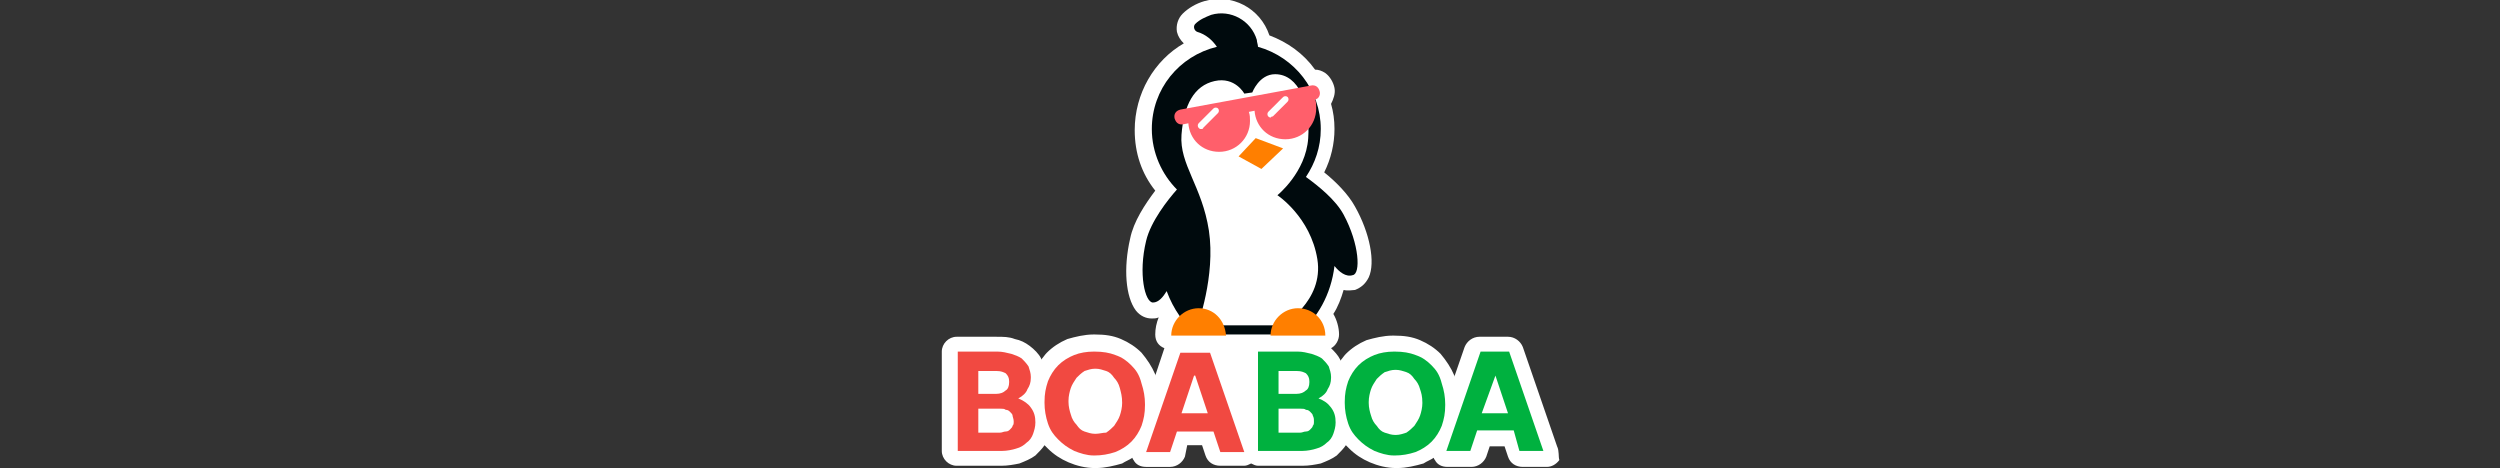 <?xml version="1.0" encoding="utf-8"?>
<!-- Generator: Adobe Illustrator 28.3.0, SVG Export Plug-In . SVG Version: 6.00 Build 0)  -->
<svg version="1.1" id="Layer_1" xmlns="http://www.w3.org/2000/svg" xmlns:xlink="http://www.w3.org/1999/xlink" x="0px" y="0px"
	 viewBox="0 0 219 41" style="enable-background:new 0 0 219 41;" xml:space="preserve">
<rect x="0" y="0" width="219" height="41" fill="#333333" stroke="none"/>
<style type="text/css">
	.st0{fill:#FFFFFF;}
	.st1{fill:#000A0D;}
	.st2{fill:#FF5F6B;}
	.st3{fill:#FF7F00;}
	.st4{fill:#F14941;}
	.st5{fill:#00B13F;}
</style>
<g>
	<path class="st0" d="M136.4,39.1l-3-8.7c-0.2-0.5-0.7-0.9-1.3-0.9h-2.5c-0.6,0-1.1,0.4-1.3,0.9l-0.9,2.6c0,0,0-0.1,0-0.1
		c-0.3-0.7-0.7-1.3-1.2-1.9c-0.5-0.5-1.1-0.9-1.8-1.2c-0.7-0.3-1.4-0.4-2.3-0.4h-0.1c-0.8,0-1.6,0.2-2.3,0.4
		c-0.7,0.3-1.3,0.7-1.8,1.2c-0.2,0.2-0.3,0.4-0.5,0.6c0,0,0-0.1,0-0.1c-0.2-0.4-0.5-0.7-0.8-1c0.4-0.2,0.7-0.7,0.7-1.2
		c0-0.6-0.2-1.3-0.5-1.8c0.4-0.6,0.7-1.4,0.9-2.1c0.4,0.1,0.8,0,1,0c0.5-0.2,0.9-0.5,1.2-1.1c0.6-1.3,0.1-3.9-1.2-6.2
		c-0.6-1.1-1.7-2.2-2.7-3c0.6-1.2,0.9-2.5,0.9-3.8c0-0.8-0.1-1.5-0.3-2.2c0.2-0.4,0.4-0.9,0.3-1.4c-0.1-0.5-0.4-1-0.8-1.3
		c-0.3-0.2-0.6-0.3-0.9-0.3c-1-1.4-2.4-2.4-4-3c-0.8-2.4-3.3-3.7-5.7-3c-0.7,0.2-1.4,0.6-1.9,1.1c-0.4,0.4-0.6,1-0.5,1.6
		c0.1,0.4,0.3,0.7,0.6,1c-2.6,1.5-4.3,4.4-4.3,7.6c0,2,0.6,3.8,1.8,5.3c-0.9,1.2-1.9,2.7-2.2,4.2c-0.6,2.6-0.4,5.1,0.5,6.3
		c0.4,0.5,0.9,0.7,1.4,0.7c0.2,0,0.4,0,0.6-0.1c-0.2,0.5-0.3,1-0.3,1.5c0,0.6,0.3,1,0.8,1.2l-0.8,2.4c0,0,0-0.1,0-0.1
		c-0.3-0.7-0.7-1.3-1.2-1.9l0,0c-0.5-0.5-1.1-0.9-1.8-1.2c-0.7-0.3-1.4-0.4-2.3-0.4h-0.1c-0.8,0-1.6,0.2-2.3,0.4
		c-0.7,0.3-1.3,0.7-1.8,1.2c-0.2,0.2-0.3,0.4-0.5,0.6c0,0,0-0.1,0-0.1c-0.2-0.4-0.6-0.8-1-1.1c-0.4-0.3-0.8-0.5-1.3-0.6
		c-0.5-0.2-1-0.2-1.6-0.2h-3.5c-0.7,0-1.3,0.6-1.3,1.3v8.7c0,0.7,0.6,1.3,1.3,1.3h3.9c0.6,0,1.1-0.1,1.6-0.2c0.5-0.2,1-0.4,1.4-0.7
		c0.3-0.3,0.6-0.6,0.8-0.9c0.1,0.1,0.2,0.2,0.3,0.3c0.5,0.5,1.1,0.9,1.8,1.2c0.7,0.3,1.5,0.5,2.3,0.5h0.1c0.8,0,1.6-0.2,2.3-0.4
		c0.3-0.2,0.6-0.3,0.9-0.5c0,0.1,0.1,0.2,0.1,0.2c0.2,0.4,0.6,0.6,1.1,0.6h2.1c0.6,0,1.1-0.4,1.3-0.9L104,39h1.3l0.3,0.9
		c0.2,0.6,0.7,0.9,1.3,0.9h2.1c0.2,0,0.4-0.1,0.6-0.2c0.2,0.1,0.4,0.2,0.6,0.2h3.9c0.6,0,1.1-0.1,1.6-0.2c0.5-0.2,1-0.4,1.4-0.7
		c0.3-0.3,0.6-0.6,0.8-0.9c0.1,0.1,0.2,0.2,0.3,0.3c0.5,0.5,1.1,0.9,1.8,1.2c0.7,0.3,1.5,0.5,2.3,0.5h0.1c0.8,0,1.6-0.2,2.3-0.4
		c0.3-0.2,0.6-0.3,0.9-0.5c0,0.1,0.1,0.2,0.1,0.2c0.2,0.4,0.6,0.6,1.1,0.6h2.1c0.6,0,1.1-0.4,1.3-0.9l0.3-0.9h1.3l0.3,0.9
		c0.2,0.6,0.7,0.9,1.3,0.9h2.1c0.4,0,0.8-0.2,1.1-0.6C136.5,40,136.6,39.5,136.4,39.1z"/>
	<g>
		<path class="st1" d="M117.7,18.8c-0.7-1.3-2.2-2.5-3.3-3.3c0.8-1.2,1.3-2.6,1.3-4.2c0-3.4-2.3-6.3-5.5-7.2c0-0.2-0.1-0.4-0.1-0.6
			c-0.5-1.7-2.3-2.7-4-2.2c-0.5,0.2-1,0.4-1.4,0.8c-0.2,0.2-0.1,0.6,0.2,0.7c0.7,0.2,1.3,0.7,1.7,1.3c-3.3,0.8-5.7,3.7-5.7,7.2
			c0,2.1,0.9,4,2.2,5.3c-0.8,0.9-2.3,2.8-2.7,4.5c-0.7,2.9-0.1,5.4,0.6,5.4c0.5,0,0.9-0.5,1.2-1c0.6,1.6,1.5,2.9,2.7,3.8h8.8
			c1.7-1.4,2.9-3.5,3.2-6c0.4,0.5,1,1,1.6,0.8C119.2,24,119.1,21.4,117.7,18.8z"/>
		<path class="st0" d="M104.9,28.5c0,0,1.6-4.3,1-8.3c-0.6-3.9-2.6-5.8-2.4-8.4s1.1-4.3,2.9-4.7c1.8-0.4,2.6,1.1,2.6,1.1l0.7-0.1
			c0,0,0.6-1.6,2-1.6c2.1,0,3.1,2.7,2.9,5.6c-0.2,3-2.7,5-2.7,5s2.9,1.9,3.5,5.6s-3.1,5.8-3.1,5.8L104.9,28.5L104.9,28.5z"/>
		<path class="st2" d="M115.6,8c-0.1-0.4-0.4-0.6-0.8-0.5l-11.4,2.1c-0.4,0.1-0.6,0.4-0.5,0.8c0.1,0.3,0.3,0.5,0.6,0.5
			c0,0,0.1,0,0.1,0l0.5-0.1c0.1,1.4,1.2,2.5,2.7,2.5c1.5,0,2.7-1.2,2.7-2.7c0-0.3,0-0.5-0.1-0.8l0.5-0.1c0.1,1.4,1.2,2.5,2.7,2.5
			c1.5,0,2.7-1.2,2.7-2.7c0-0.3,0-0.6-0.1-0.8C115.5,8.7,115.7,8.3,115.6,8z"/>
		<path class="st0" d="M105.2,11.3c-0.1,0-0.1,0-0.2-0.1c-0.1-0.1-0.1-0.3,0-0.4l1.3-1.3c0.1-0.1,0.3-0.1,0.4,0
			c0.1,0.1,0.1,0.3,0,0.4l-1.3,1.3C105.4,11.3,105.3,11.3,105.2,11.3z M111.5,10.2l1.3-1.3c0.1-0.1,0.1-0.3,0-0.4s-0.3-0.1-0.4,0
			l-1.3,1.3c-0.1,0.1-0.1,0.3,0,0.4c0,0,0.1,0.1,0.2,0.1C111.4,10.2,111.4,10.2,111.5,10.2z"/>
		<polygon class="st3" points="110,12.1 108.5,13.7 110.5,14.8 112.4,13 		"/>
		<path class="st3" d="M105,27c-1.3,0-2.4,1.1-2.4,2.4h4.8C107.3,28,106.3,27,105,27z"/>
		<path class="st3" d="M113.7,27c-1.3,0-2.4,1.1-2.4,2.4h4.8C116.1,28,115,27,113.7,27z"/>
	</g>
	<g>
		<path class="st4" d="M89.2,34.9c0.4-0.2,0.7-0.5,0.8-0.8c0.2-0.3,0.3-0.6,0.3-1V33c0-0.3-0.1-0.6-0.2-0.9
			c-0.2-0.3-0.4-0.5-0.6-0.7c-0.3-0.2-0.6-0.3-0.9-0.4c-0.4-0.1-0.8-0.2-1.2-0.2h-3.5v8.7h3.9c0.4,0,0.9-0.1,1.2-0.2
			c0.4-0.1,0.7-0.3,0.9-0.5c0.3-0.2,0.5-0.5,0.6-0.8c0.1-0.3,0.2-0.6,0.2-1V37c0-0.5-0.1-0.9-0.4-1.3C90.1,35.4,89.7,35.1,89.2,34.9
			z M85.7,32.5h1.6c0.4,0,0.6,0.1,0.8,0.2c0.2,0.2,0.3,0.4,0.3,0.7v0.1c0,0.3-0.1,0.6-0.3,0.7c-0.2,0.2-0.5,0.3-0.8,0.3h-1.6V32.5z
			 M88.8,36.9c0,0.2,0,0.3-0.1,0.4c0,0.1-0.1,0.2-0.2,0.3c-0.1,0.1-0.2,0.2-0.4,0.2s-0.3,0.1-0.5,0.1h-1.9v-2.1h1.9
			c0.2,0,0.4,0,0.5,0.1c0.2,0,0.3,0.1,0.4,0.2c0.1,0.1,0.2,0.2,0.2,0.3S88.8,36.7,88.8,36.9L88.8,36.9L88.8,36.9z"/>
		<path class="st4" d="M99.1,32c-0.4-0.4-0.8-0.7-1.4-0.9c-0.5-0.2-1.1-0.3-1.8-0.3h-0.1c-0.6,0-1.2,0.1-1.7,0.3
			c-0.5,0.2-1,0.5-1.4,0.9c-0.4,0.4-0.7,0.9-0.9,1.4c-0.2,0.6-0.3,1.1-0.3,1.8v0.1c0,0.6,0.1,1.2,0.3,1.8c0.2,0.6,0.5,1,0.9,1.4
			c0.4,0.4,0.8,0.7,1.4,1c0.5,0.2,1.1,0.4,1.7,0.4h0.1c0.6,0,1.2-0.1,1.8-0.3c0.5-0.2,1-0.5,1.4-0.9c0.4-0.4,0.7-0.9,0.9-1.4
			c0.2-0.6,0.3-1.1,0.3-1.8v-0.1c0-0.6-0.1-1.2-0.3-1.8C99.8,32.8,99.5,32.4,99.1,32z M98.3,35.3c0,0.4-0.1,0.8-0.2,1.1
			c-0.1,0.3-0.3,0.6-0.5,0.9c-0.2,0.2-0.4,0.4-0.7,0.6C96.6,37.9,96.3,38,96,38h-0.1c-0.3,0-0.6-0.1-0.9-0.2s-0.5-0.3-0.7-0.6
			c-0.2-0.2-0.4-0.5-0.5-0.9c-0.1-0.3-0.2-0.7-0.2-1.1v-0.1c0-0.4,0.1-0.8,0.2-1.1s0.3-0.6,0.5-0.9c0.2-0.2,0.4-0.4,0.7-0.6
			c0.3-0.1,0.6-0.2,0.9-0.2H96c0.3,0,0.6,0.1,0.9,0.2s0.5,0.3,0.7,0.6c0.2,0.2,0.4,0.5,0.5,0.9C98.2,34.4,98.3,34.7,98.3,35.3
			C98.3,35.2,98.3,35.3,98.3,35.3z"/>
		<path class="st4" d="M103.4,30.9l-3,8.7h2.1l0.6-1.8h3.2l0.6,1.8h2.1l-3-8.7L103.4,30.9L103.4,30.9z M104.7,32.9l1.1,3.3h-2.3
			l1.1-3.3H104.7z"/>
		<path class="st5" d="M115.5,34.9c0.4-0.2,0.7-0.5,0.8-0.8c0.2-0.3,0.3-0.6,0.3-1V33c0-0.3-0.1-0.6-0.2-0.9
			c-0.2-0.3-0.4-0.5-0.6-0.7c-0.3-0.2-0.6-0.3-0.9-0.4c-0.4-0.1-0.8-0.2-1.2-0.2h-3.5v8.7h3.9c0.4,0,0.9-0.1,1.2-0.2
			c0.4-0.1,0.7-0.3,0.9-0.5c0.3-0.2,0.5-0.5,0.6-0.8c0.1-0.3,0.2-0.6,0.2-1V37c0-0.5-0.1-0.9-0.4-1.3S116,35.1,115.5,34.9z
			 M112,32.5h1.6c0.4,0,0.6,0.1,0.8,0.2c0.2,0.2,0.3,0.4,0.3,0.7v0.1c0,0.3-0.1,0.6-0.3,0.7c-0.2,0.2-0.5,0.3-0.8,0.3H112V32.5z
			 M115.1,36.9c0,0.2,0,0.3-0.1,0.4c0,0.1-0.1,0.2-0.2,0.3c-0.1,0.1-0.2,0.2-0.4,0.2c-0.2,0-0.3,0.1-0.5,0.1H112v-2.1h1.9
			c0.2,0,0.4,0,0.5,0.1c0.2,0,0.3,0.1,0.4,0.2c0.1,0.1,0.2,0.2,0.2,0.3C115.1,36.6,115.1,36.7,115.1,36.9L115.1,36.9L115.1,36.9z"/>
		<path class="st5" d="M125.4,32c-0.4-0.4-0.8-0.7-1.4-0.9c-0.5-0.2-1.1-0.3-1.8-0.3h-0.1c-0.6,0-1.2,0.1-1.7,0.3
			c-0.5,0.2-1,0.5-1.4,0.9c-0.4,0.4-0.7,0.9-0.9,1.4c-0.2,0.6-0.3,1.1-0.3,1.8v0.1c0,0.6,0.1,1.2,0.3,1.8c0.2,0.6,0.5,1,0.9,1.4
			c0.4,0.4,0.8,0.7,1.4,1c0.5,0.2,1.1,0.4,1.7,0.4h0.1c0.6,0,1.2-0.1,1.8-0.3c0.5-0.2,1-0.5,1.4-0.9c0.4-0.4,0.7-0.9,0.9-1.4
			c0.2-0.6,0.3-1.1,0.3-1.8v-0.1c0-0.6-0.1-1.2-0.3-1.8C126.1,32.8,125.8,32.4,125.4,32z M124.6,35.3c0,0.4-0.1,0.8-0.2,1.1
			c-0.1,0.3-0.3,0.6-0.5,0.9c-0.2,0.2-0.4,0.4-0.7,0.6c-0.3,0.1-0.6,0.2-0.9,0.2h-0.1c-0.3,0-0.6-0.1-0.9-0.2s-0.5-0.3-0.7-0.6
			c-0.2-0.2-0.4-0.5-0.5-0.9c-0.1-0.3-0.2-0.7-0.2-1.1v-0.1c0-0.4,0.1-0.8,0.2-1.1s0.3-0.6,0.5-0.9c0.2-0.2,0.4-0.4,0.7-0.6
			c0.3-0.1,0.6-0.2,0.9-0.2h0.1c0.3,0,0.6,0.1,0.9,0.2c0.3,0.1,0.5,0.3,0.7,0.6c0.2,0.2,0.4,0.5,0.5,0.9
			C124.5,34.4,124.6,34.7,124.6,35.3L124.6,35.3L124.6,35.3z"/>
		<path class="st5" d="M133.1,39.5h2.1l-3-8.7h-2.5l-3,8.7h2.1l0.6-1.8h3.2L133.1,39.5z M131,32.9l1.1,3.3h-2.3L131,32.9L131,32.9z"
			/>
	</g>
</g>
</svg>
